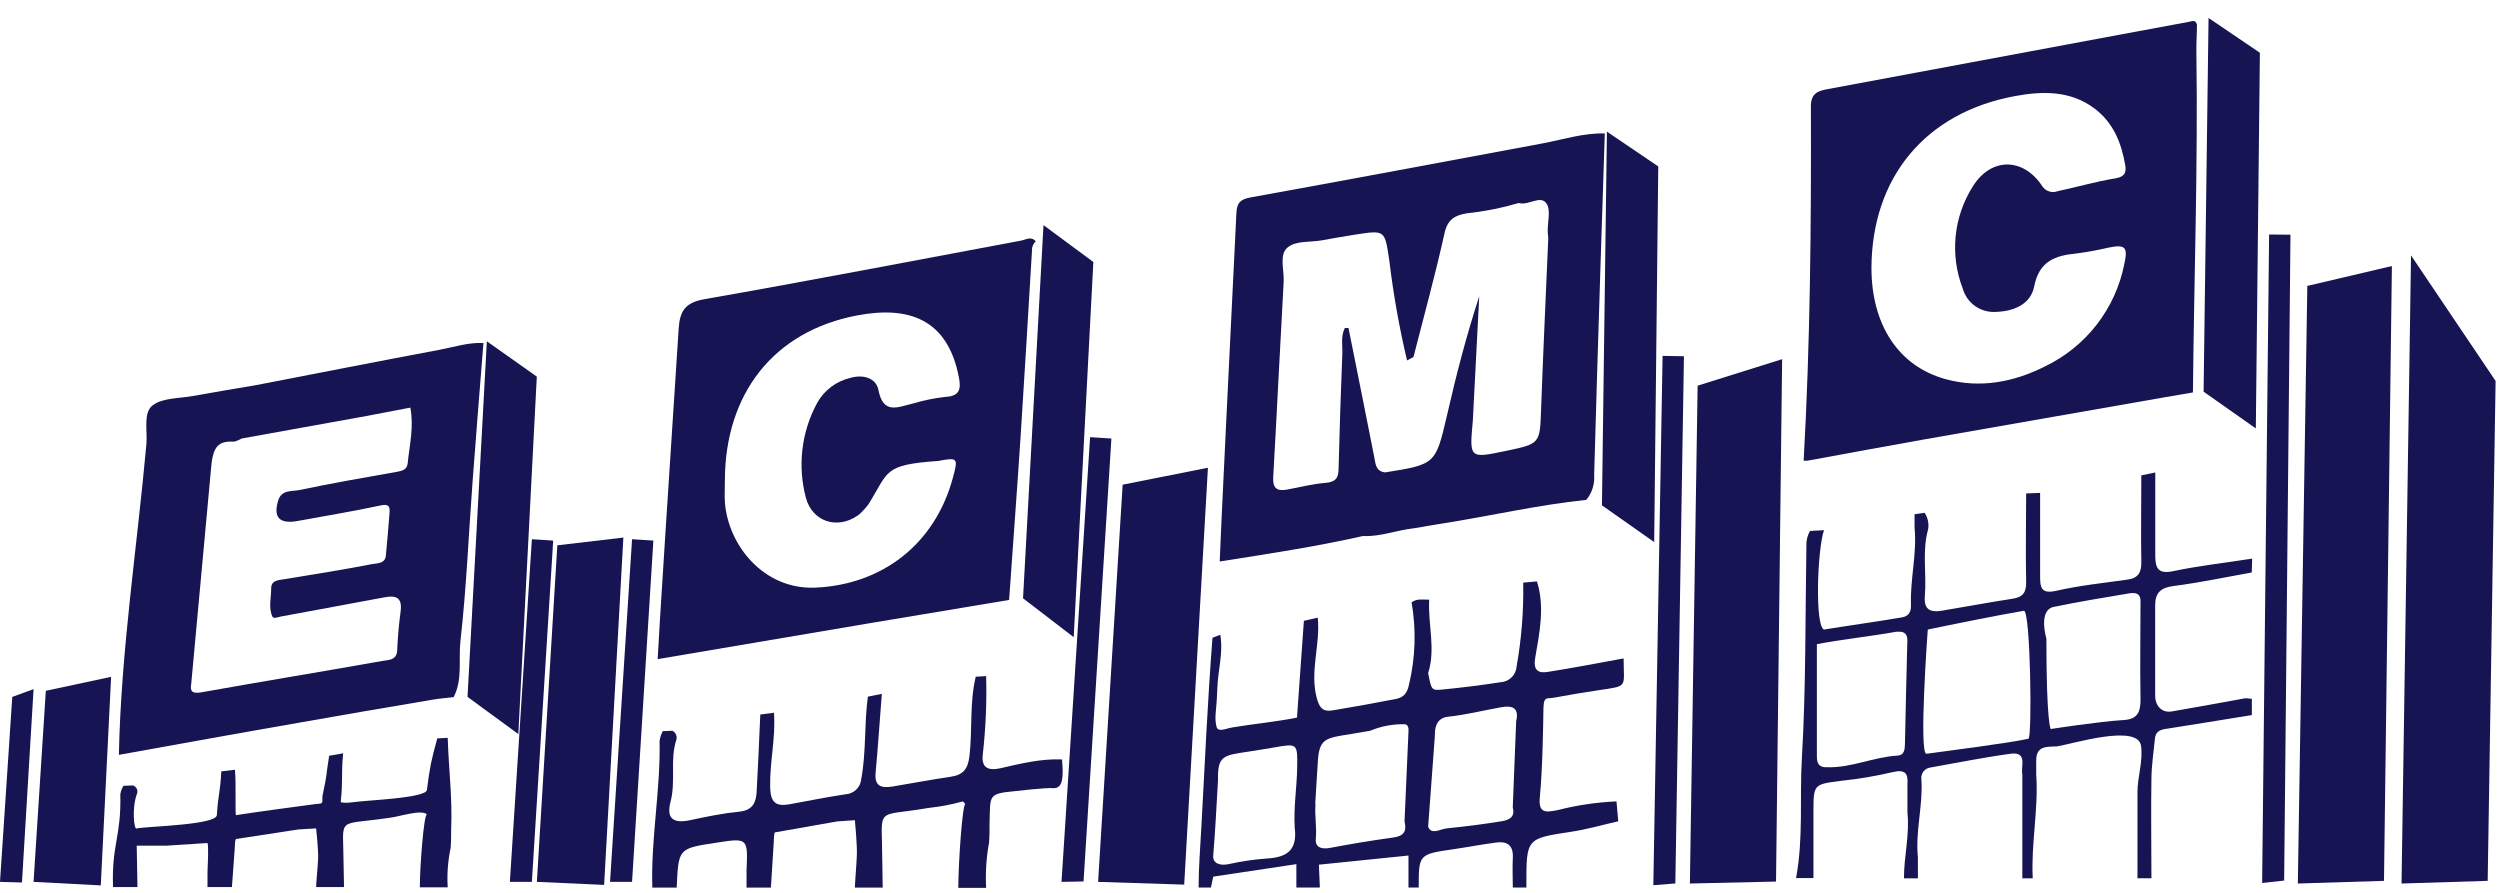 <svg xmlns="http://www.w3.org/2000/svg" width="112" height="40" viewBox="0 0 112 40" fill="none"><path d="M23.828 24.157L24.783 24.218L23.828 39.508L22.842 39.508L23.828 24.157Z" fill="#161453"></path><path d="M28.316 24.157L29.271 24.218L28.316 39.508L27.33 39.508L28.316 24.157Z" fill="#161453"></path><path d="M48.836 19.585L49.791 19.646L48.543 39.489L47.556 39.508L48.836 19.585Z" fill="#161453"></path><path d="M74.484 15.943L75.441 15.96L75.055 39.578L74.069 39.658L74.484 15.943Z" fill="#161453"></path><path d="M101.656 10.505L102.613 10.515L102.33 39.449L101.344 39.558L101.656 10.505Z" fill="#161453"></path><path d="M0.55 31.222L1.504 30.873L0.984 39.536L-0 39.508L0.55 31.222Z" fill="#161453"></path><path d="M2.053 30.948L4.978 30.322L4.515 39.666L1.503 39.508L2.053 30.948Z" fill="#161453"></path><path d="M24.968 24.43L27.927 24.083L27.065 39.643L24.052 39.508L24.968 24.43Z" fill="#161453"></path><path d="M46.748 10.085L48.982 11.738L48.102 28.546L45.832 26.804L46.748 10.085Z" fill="#161453"></path><path d="M71.99 5.897L74.29 7.456L74.108 24.286L71.767 22.639L71.99 5.897Z" fill="#161453"></path><path d="M98.943 0.805L101.243 2.364L101.061 19.194L98.721 17.547L98.943 0.805Z" fill="#161453"></path><path d="M21.811 15.29L24.049 16.872L23.221 32.887L20.945 31.22L21.811 15.29Z" fill="#161453"></path><path d="M50.295 21.713L54.115 20.955L53.052 39.631L49.195 39.508L50.295 21.713Z" fill="#161453"></path><path d="M76.054 17.278L79.839 16.091L79.566 39.494L75.707 39.582L76.054 17.278Z" fill="#161453"></path><path d="M103.368 12.809L107.157 11.918L106.803 39.462L102.943 39.582L103.368 12.809Z" fill="#161453"></path><path d="M108.014 11.442L111.803 17.067L111.448 39.462L107.589 39.582L108.014 11.442Z" fill="#161453"></path><path d="M80.803 20.64C81.1 15.38 81.145 10.035 81.128 4.762C81.128 4.154 81.47 4.068 81.908 3.987L95.118 1.525L98.044 0.982C98.194 0.954 98.364 0.862 98.424 1.106C98.424 1.505 98.392 1.904 98.398 2.306C98.473 7.397 98.292 12.489 98.243 17.581L96.824 17.825C93.296 18.443 89.77 19.061 86.244 19.679C84.486 19.989 82.728 20.319 80.97 20.64H80.803ZM83.841 12.001C83.841 14.524 85.035 16.41 87.176 16.989C88.704 17.405 90.203 17.127 91.616 16.415C92.525 15.978 93.32 15.335 93.937 14.538C94.554 13.741 94.976 12.811 95.17 11.823C95.342 11.051 95.207 10.939 94.427 11.1C93.959 11.21 93.486 11.296 93.009 11.358C92.056 11.447 91.351 11.714 91.133 12.825C90.971 13.663 90.169 13.953 89.406 13.973C89.078 13.993 88.753 13.901 88.485 13.711C88.217 13.522 88.022 13.246 87.933 12.931C87.643 12.183 87.534 11.378 87.613 10.58C87.693 9.783 87.959 9.015 88.39 8.339C89.216 7.03 90.655 7.064 91.492 8.339C91.564 8.451 91.674 8.535 91.801 8.576C91.929 8.617 92.067 8.612 92.192 8.563C93.055 8.379 93.901 8.132 94.781 7.988C95.187 7.917 95.267 7.727 95.21 7.397C95.037 6.401 94.686 5.506 93.837 4.863C92.75 4.042 91.478 4.082 90.281 4.303C86.238 5.047 83.861 7.963 83.841 12.001Z" fill="#161453"></path><path d="M29.463 29.529C29.463 29.229 30.092 19.459 30.404 14.728C30.456 13.935 30.692 13.557 31.555 13.404C36.291 12.575 41.01 11.662 45.737 10.781C45.959 10.741 46.195 10.566 46.402 10.813C46.344 10.867 46.298 10.934 46.269 11.009C46.239 11.083 46.227 11.163 46.232 11.243C46.066 13.984 45.907 16.722 45.729 19.463C45.568 21.935 45.381 24.406 45.208 26.877C43.071 27.233 40.933 27.59 38.794 27.948L29.463 29.529ZM32.475 21.538C32.475 21.86 32.455 22.181 32.475 22.5C32.617 24.414 34.202 26.424 36.527 26.326C39.505 26.197 41.885 24.394 42.69 21.401C42.926 20.522 42.918 20.482 42.049 20.649C39.562 20.825 39.835 21.098 38.904 22.598C38.904 22.598 38.616 22.974 38.409 23.106C37.499 23.728 36.395 23.367 36.107 22.313C35.723 20.883 35.901 19.361 36.605 18.057C36.76 17.775 36.974 17.529 37.231 17.335C37.488 17.14 37.784 17.002 38.098 16.929C38.691 16.757 39.249 16.952 39.352 17.46C39.562 18.585 40.216 18.238 40.88 18.083C41.366 17.937 41.864 17.835 42.368 17.779C43.018 17.747 43.05 17.391 42.961 16.918C42.457 14.263 40.682 13.703 38.417 14.128C34.662 14.831 32.478 17.638 32.475 21.538Z" fill="#161453"></path><path d="M19.684 15.672C16.945 16.185 14.217 16.725 11.472 17.253C10.523 17.417 9.57 17.572 8.621 17.744C8.017 17.853 7.289 17.821 6.845 18.154C6.402 18.487 6.612 19.302 6.558 19.899C6.144 24.505 5.417 29.193 5.326 33.817C8.008 33.335 10.687 32.847 13.368 32.382C15.367 32.028 17.367 31.683 19.368 31.348C19.684 31.294 20.004 31.268 20.323 31.231C20.735 30.436 20.533 29.555 20.628 28.722C20.896 26.346 20.994 23.952 21.172 21.567C21.325 19.5 21.494 17.434 21.658 15.367C20.982 15.333 20.34 15.548 19.684 15.672ZM18.263 20.76C18.234 21.021 18.053 21.088 17.817 21.131C16.344 21.392 14.87 21.647 13.409 21.954C13.081 22.023 12.62 21.931 12.468 22.408C12.226 23.18 12.517 23.49 13.345 23.338C14.577 23.111 15.817 22.91 17.04 22.646C17.417 22.563 17.474 22.683 17.451 22.976C17.402 23.613 17.347 24.25 17.288 24.885C17.253 25.264 16.888 25.229 16.672 25.272C15.36 25.525 14.042 25.734 12.724 25.95C12.454 25.993 12.149 26.001 12.149 26.363C12.149 26.782 12.022 27.224 12.203 27.623C12.252 27.732 12.439 27.649 12.572 27.623C14.12 27.336 15.671 27.049 17.216 26.762C17.771 26.653 18.027 26.794 17.947 27.396C17.866 27.999 17.82 28.561 17.794 29.144C17.771 29.586 17.394 29.563 17.155 29.606C14.448 30.088 11.734 30.53 9.029 31.015C8.641 31.084 8.497 30.99 8.566 30.645L9.475 20.772C9.567 20.066 9.746 19.747 10.462 19.785C10.583 19.785 10.71 19.693 10.834 19.644C12.694 19.309 14.556 18.973 16.419 18.637C17.069 18.516 17.719 18.387 18.384 18.261C18.548 19.136 18.346 19.945 18.263 20.76Z" fill="#161453"></path><path d="M71.895 5.979C70.955 5.951 70.063 6.241 69.15 6.416C64.777 7.231 60.406 8.052 56.029 8.844C55.575 8.927 55.414 9.079 55.391 9.538C55.139 14.656 54.643 24.788 54.643 25.155C56.798 24.813 58.959 24.492 61.088 24.007C61.097 23.769 61.154 23.536 61.255 23.321C61.15 23.538 61.09 23.774 61.079 24.015C61.856 24.047 62.581 23.749 63.338 23.668C63.784 23.594 64.23 23.513 64.676 23.444C66.808 23.106 68.917 22.618 71.067 22.394C71.323 22.083 71.449 21.685 71.418 21.283C71.555 16.221 71.895 5.979 71.895 5.979ZM61.304 23.215C61.335 23.146 61.373 23.077 61.41 23.008C61.367 23.077 61.335 23.154 61.304 23.215ZM69.363 10.669C69.254 13.224 69.133 15.778 69.041 18.333C68.986 19.877 69.007 19.88 67.447 20.204C65.827 20.543 65.827 20.543 65.982 18.858L66.27 13.278C65.695 15.035 65.237 16.803 64.832 18.579C64.314 20.798 64.322 20.801 62.058 21.163C61.623 21.117 61.626 20.775 61.563 20.459C61.186 18.536 60.797 16.616 60.412 14.693H60.251C60.055 15.069 60.153 15.48 60.136 15.873C60.066 17.574 60.011 19.278 59.969 20.985C59.969 21.409 59.839 21.599 59.376 21.633C58.8 21.679 58.225 21.831 57.649 21.935C57.215 22.012 57.014 21.877 57.039 21.392C57.206 18.47 57.344 15.546 57.508 12.624C57.537 12.099 57.296 11.413 57.678 11.091C58.061 10.77 58.691 10.862 59.215 10.767C59.739 10.672 60.213 10.589 60.711 10.511C62.078 10.299 62.035 10.308 62.245 11.703C62.425 13.198 62.689 14.682 63.036 16.148L63.324 15.993C63.793 14.148 64.302 12.311 64.713 10.454C64.849 9.831 65.174 9.645 65.715 9.556C66.503 9.472 67.282 9.317 68.043 9.094C68.469 9.226 69.012 8.72 69.283 9.117C69.484 9.404 69.329 9.943 69.338 10.371C69.338 10.477 69.358 10.583 69.366 10.689C69.41 10.694 69.455 10.694 69.499 10.689C69.453 10.691 69.408 10.688 69.363 10.681V10.669Z" fill="#161453"></path><path d="M39.545 39.765H38.298C38.318 39.281 38.368 38.792 38.387 38.317C38.407 37.842 38.298 36.745 38.298 36.745L37.504 36.8L34.727 37.289C34.664 37.289 34.664 37.745 34.664 37.745C34.622 38.417 34.578 39.092 34.536 39.765H33.445C33.445 39.509 33.445 39.251 33.445 38.995C33.509 37.531 33.511 37.531 32.04 37.761C30.393 38.014 30.393 38.014 30.316 39.765H29.224C29.155 37.567 29.596 35.391 29.549 33.193C29.571 33.04 29.619 32.893 29.691 32.756L30.121 32.737C30.192 32.772 30.249 32.83 30.282 32.902C30.316 32.974 30.323 33.055 30.304 33.132C30.002 34.032 30.285 34.982 30.043 35.91C29.843 36.661 30.149 36.908 30.915 36.744C31.682 36.58 32.379 36.436 33.12 36.363C33.709 36.305 33.87 35.96 33.897 35.488C33.964 34.329 34.008 33.17 34.061 32.012L34.672 31.931C34.761 33.043 34.478 34.137 34.503 35.266C34.519 35.958 34.761 36.141 35.374 36.03C36.208 35.88 37.041 35.71 37.873 35.585C38.055 35.577 38.227 35.502 38.358 35.376C38.489 35.249 38.569 35.08 38.584 34.899C38.812 33.679 38.712 32.434 38.881 31.211L39.506 31.084C39.412 32.259 39.337 33.437 39.228 34.613C39.164 35.246 39.506 35.313 39.989 35.235C40.853 35.093 41.711 34.927 42.574 34.802C43.155 34.718 43.368 34.457 43.435 33.846C43.566 32.67 43.435 31.475 43.713 30.317L44.179 30.289C44.211 31.451 44.161 32.615 44.032 33.771C43.957 34.343 44.204 34.557 44.826 34.415C45.728 34.21 46.636 33.982 47.578 34.023C47.647 34.788 47.624 35.31 47.214 35.31C46.879 35.276 45.438 35.447 45.438 35.447C44.238 35.555 44.376 35.66 44.332 36.833C44.332 37.139 44.332 37.444 44.31 37.75C44.186 38.418 44.142 39.098 44.179 39.776H42.932C42.932 38.717 43.112 36.024 43.249 36.024L43.141 35.902C42.607 36.048 42.13 36.138 41.589 36.197C39.145 36.622 39.517 36.047 39.526 38.559L39.545 39.765Z" fill="#161453"></path><path d="M15.412 39.742H14.162C14.181 39.321 14.231 38.895 14.251 38.481C14.27 38.067 14.162 37.112 14.162 37.112L13.366 37.16L10.582 37.586C10.518 37.586 10.518 37.983 10.518 37.983C10.476 38.568 10.431 39.156 10.39 39.742H9.296C9.296 39.519 9.296 39.294 9.296 39.072C9.36 37.796 9.296 37.767 9.296 37.767L7.454 37.886H6.125L6.158 39.742H5.064C4.994 37.828 5.437 37.498 5.39 35.584C5.412 35.451 5.46 35.323 5.532 35.204L5.963 35.187C6.034 35.218 6.091 35.268 6.125 35.331C6.158 35.393 6.166 35.464 6.147 35.531C5.883 36.214 6.016 37.231 6.125 37.112C6.647 37.015 9.685 36.961 9.715 36.517C9.782 35.509 9.861 35.565 9.914 34.556L10.526 34.485C10.587 35.148 10.518 36.635 10.582 36.517C11.417 36.387 13.327 36.127 14.162 36.018C14.534 36.002 14.417 35.964 14.449 35.642C14.677 34.58 14.577 34.923 14.746 33.859L15.373 33.747C15.278 34.771 15.372 34.911 15.264 35.934C15.264 35.934 15.373 36.002 15.857 35.934C16.466 35.848 19.08 35.754 19.125 35.392C19.256 34.369 19.312 34.089 19.59 33.08L20.058 33.055C20.105 34.556 20.274 35.747 20.211 37.189C20.211 37.455 20.211 37.721 20.189 37.987C20.065 38.569 20.021 39.161 20.058 39.751H18.808C18.808 38.83 18.988 36.485 19.125 36.485C18.88 36.244 17.843 36.599 17.461 36.635C15.011 37.005 15.384 36.504 15.392 38.692L15.412 39.742Z" fill="#161453"></path><path d="M92.158 33.438C91.725 33.463 91.225 33.388 91.222 34.061V34.683C91.333 36.242 90.984 37.79 91.067 39.349H90.6V34.689C90.523 34.322 90.85 33.663 90.067 33.769C88.871 33.93 87.682 34.175 86.491 34.383C86.427 34.39 86.364 34.411 86.308 34.443C86.252 34.476 86.203 34.519 86.165 34.571C86.126 34.623 86.099 34.683 86.084 34.746C86.07 34.809 86.068 34.875 86.08 34.939C86.152 36.103 85.802 37.251 85.922 38.415V39.349H85.297C85.297 38.36 85.558 37.387 85.453 36.395V35.15C85.494 34.639 85.347 34.458 84.781 34.594C84.03 34.769 83.27 34.898 82.504 34.978C81.246 35.139 81.243 35.125 81.243 36.384V39.338H80.463C80.799 37.556 80.618 35.747 80.724 33.955C80.91 30.793 80.874 27.619 80.927 24.451C80.916 24.219 80.972 23.989 81.088 23.787L81.715 23.751C81.411 24.641 81.305 28.068 81.715 28.204C82.629 28.054 84.3 27.817 85.211 27.658C85.536 27.602 85.622 27.38 85.611 27.102C85.569 25.941 85.888 24.799 85.772 23.637V23.037L86.222 22.973C86.367 23.19 86.424 23.454 86.38 23.712C86.102 24.704 86.319 25.716 86.233 26.71C86.18 27.302 86.474 27.444 86.971 27.363C88.035 27.189 89.093 26.986 90.159 26.824C90.636 26.752 90.784 26.533 90.772 26.055C90.742 24.738 90.772 23.423 90.772 22.106L91.397 22.081C91.397 23.317 91.397 24.557 91.397 25.794C91.397 26.305 91.428 26.627 92.127 26.466C93.174 26.227 94.252 26.116 95.318 25.966C95.804 25.899 95.94 25.63 95.931 25.168C95.909 23.879 95.931 22.589 95.931 21.297L96.556 21.167C96.556 22.409 96.556 23.668 96.556 24.896C96.556 25.499 96.717 25.73 97.389 25.582C98.544 25.338 99.724 25.213 100.896 25.026L100.879 25.646C99.713 25.855 98.555 26.102 97.384 26.252C96.798 26.327 96.551 26.552 96.551 27.127C96.551 28.475 96.551 29.82 96.551 31.168C96.551 31.602 96.836 31.956 97.306 31.871C98.416 31.682 99.505 31.479 100.605 31.279L100.882 31.307C100.882 31.549 100.882 31.793 100.882 32.035C99.591 32.243 98.3 32.457 96.995 32.66C96.717 32.702 96.564 32.824 96.54 33.096C96.484 33.683 96.392 34.269 96.384 34.855C96.359 36.353 96.384 37.848 96.384 39.346H95.759C95.759 38.059 95.759 36.773 95.759 35.486C95.759 34.791 96.012 34.122 95.92 33.422C95.791 32.414 92.89 33.316 92.158 33.438ZM91.872 32.66C91.872 32.66 94.049 32.321 95.151 32.257C95.806 32.218 95.906 31.843 95.895 31.265C95.868 29.82 95.895 28.372 95.895 26.924C95.895 26.521 95.576 26.549 95.34 26.591C94.229 26.774 93.119 26.961 92.008 27.189C91.297 27.336 91.678 28.603 91.678 28.603C91.678 32.411 91.872 32.66 91.872 32.66ZM86.308 33.769C87.163 33.652 90.035 33.285 90.874 33.096C91.046 33.058 90.969 27.316 90.669 27.363C89.692 27.525 87.336 27.999 86.364 28.204C86.364 28.204 85.953 33.814 86.308 33.769ZM81.396 31.215C81.396 32.113 81.396 33.01 81.396 33.908C81.396 34.239 81.526 34.386 81.848 34.372C82.937 34.408 83.934 33.913 85.005 33.852C85.302 33.836 85.336 33.599 85.341 33.341C85.369 31.821 85.411 30.304 85.447 28.784C85.472 28.478 85.383 28.272 85.025 28.303C84.999 28.301 84.973 28.301 84.947 28.303C83.961 28.486 82.376 28.664 81.396 28.859" fill="#161453"></path><path d="M58.414 27.813L59.035 27.671C59.163 28.874 58.666 30.061 58.994 31.284C59.124 31.762 59.305 31.892 59.713 31.823C60.651 31.667 61.59 31.498 62.523 31.317C62.876 31.25 63.045 31.067 63.126 30.656C63.413 29.453 63.452 28.205 63.239 26.988C63.478 26.799 63.759 26.873 64.028 26.865C63.967 27.977 64.328 29.072 63.981 30.153C64.133 30.936 64.133 30.936 64.641 30.889C65.511 30.803 66.38 30.695 67.243 30.561C67.424 30.549 67.595 30.471 67.723 30.343C67.852 30.215 67.93 30.045 67.943 29.864C68.164 28.622 68.263 27.362 68.24 26.101L68.856 26.048C69.215 27.199 68.97 28.344 68.776 29.475C68.681 30.03 68.912 30.169 69.331 30.103C70.472 29.925 71.605 29.703 72.738 29.497C72.738 30.822 72.974 30.72 71.594 30.925C70.939 31.025 70.284 31.131 69.634 31.253C69.234 31.325 69.142 31.142 69.142 31.987C69.142 31.987 69.115 34.438 68.987 35.68C68.909 36.436 69.226 36.405 69.778 36.294C70.643 36.073 71.528 35.942 72.419 35.902C72.447 36.2 72.472 36.497 72.497 36.794C71.8 36.953 71.108 37.153 70.403 37.261C68.384 37.567 68.382 37.553 68.382 39.609V39.762H67.774C67.774 39.323 67.751 38.884 67.774 38.448C67.807 37.892 67.549 37.675 67.032 37.745C66.396 37.828 65.766 37.95 65.133 38.042C63.559 38.27 63.559 38.267 63.559 39.762H63.1V38.328L59.086 38.738L59.13 39.762H58.077V38.714L54.353 39.273L54.25 39.762H53.697C53.697 38.834 53.778 37.908 53.825 36.983C53.975 34.179 54.103 31.373 54.319 28.572L54.668 28.438C54.812 29.255 54.56 30.025 54.535 30.858C54.498 31.951 54.393 32.098 54.498 32.548C54.562 32.826 54.926 32.637 55.187 32.593C55.97 32.456 57.325 32.315 58.105 32.148L58.414 27.813ZM63.981 37.033C64.114 37.422 64.536 37.139 64.814 37.111C65.647 37.028 66.48 36.922 67.288 36.789C67.59 36.741 67.893 36.608 67.771 36.183C67.821 34.886 67.872 33.595 67.924 32.309C68.071 31.692 67.735 31.595 67.238 31.687C66.449 31.828 65.669 32.026 64.875 32.109C64.264 32.173 64.281 32.768 64.281 32.973L63.981 37.033ZM58.114 34.39C58.13 33.301 58.13 33.301 57.075 33.487C56.692 33.554 56.309 33.612 55.926 33.673C54.815 33.843 54.542 33.843 54.567 34.941C54.5 36.072 54.447 37.2 54.353 38.328C54.322 38.695 54.668 38.789 55.04 38.714C55.593 38.59 56.154 38.506 56.72 38.464C57.622 38.417 58.136 38.12 58.003 37.075C57.948 36.172 58.099 35.29 58.114 34.39ZM58.934 36.03C58.893 36.544 58.996 37.058 58.949 37.569C58.91 37.964 59.197 38.059 59.583 37.986C60.521 37.809 61.468 37.65 62.415 37.522C62.889 37.458 63.031 37.244 62.923 36.8C62.982 35.455 63.041 34.111 63.1 32.768C63.1 32.737 63.131 32.459 62.934 32.448C62.404 32.433 61.876 32.532 61.387 32.737L60.554 32.879C59.346 33.071 59.079 33.071 59.032 34.249C58.993 34.846 58.954 35.438 58.923 36.03H58.934Z" fill="#161453"></path></svg>
